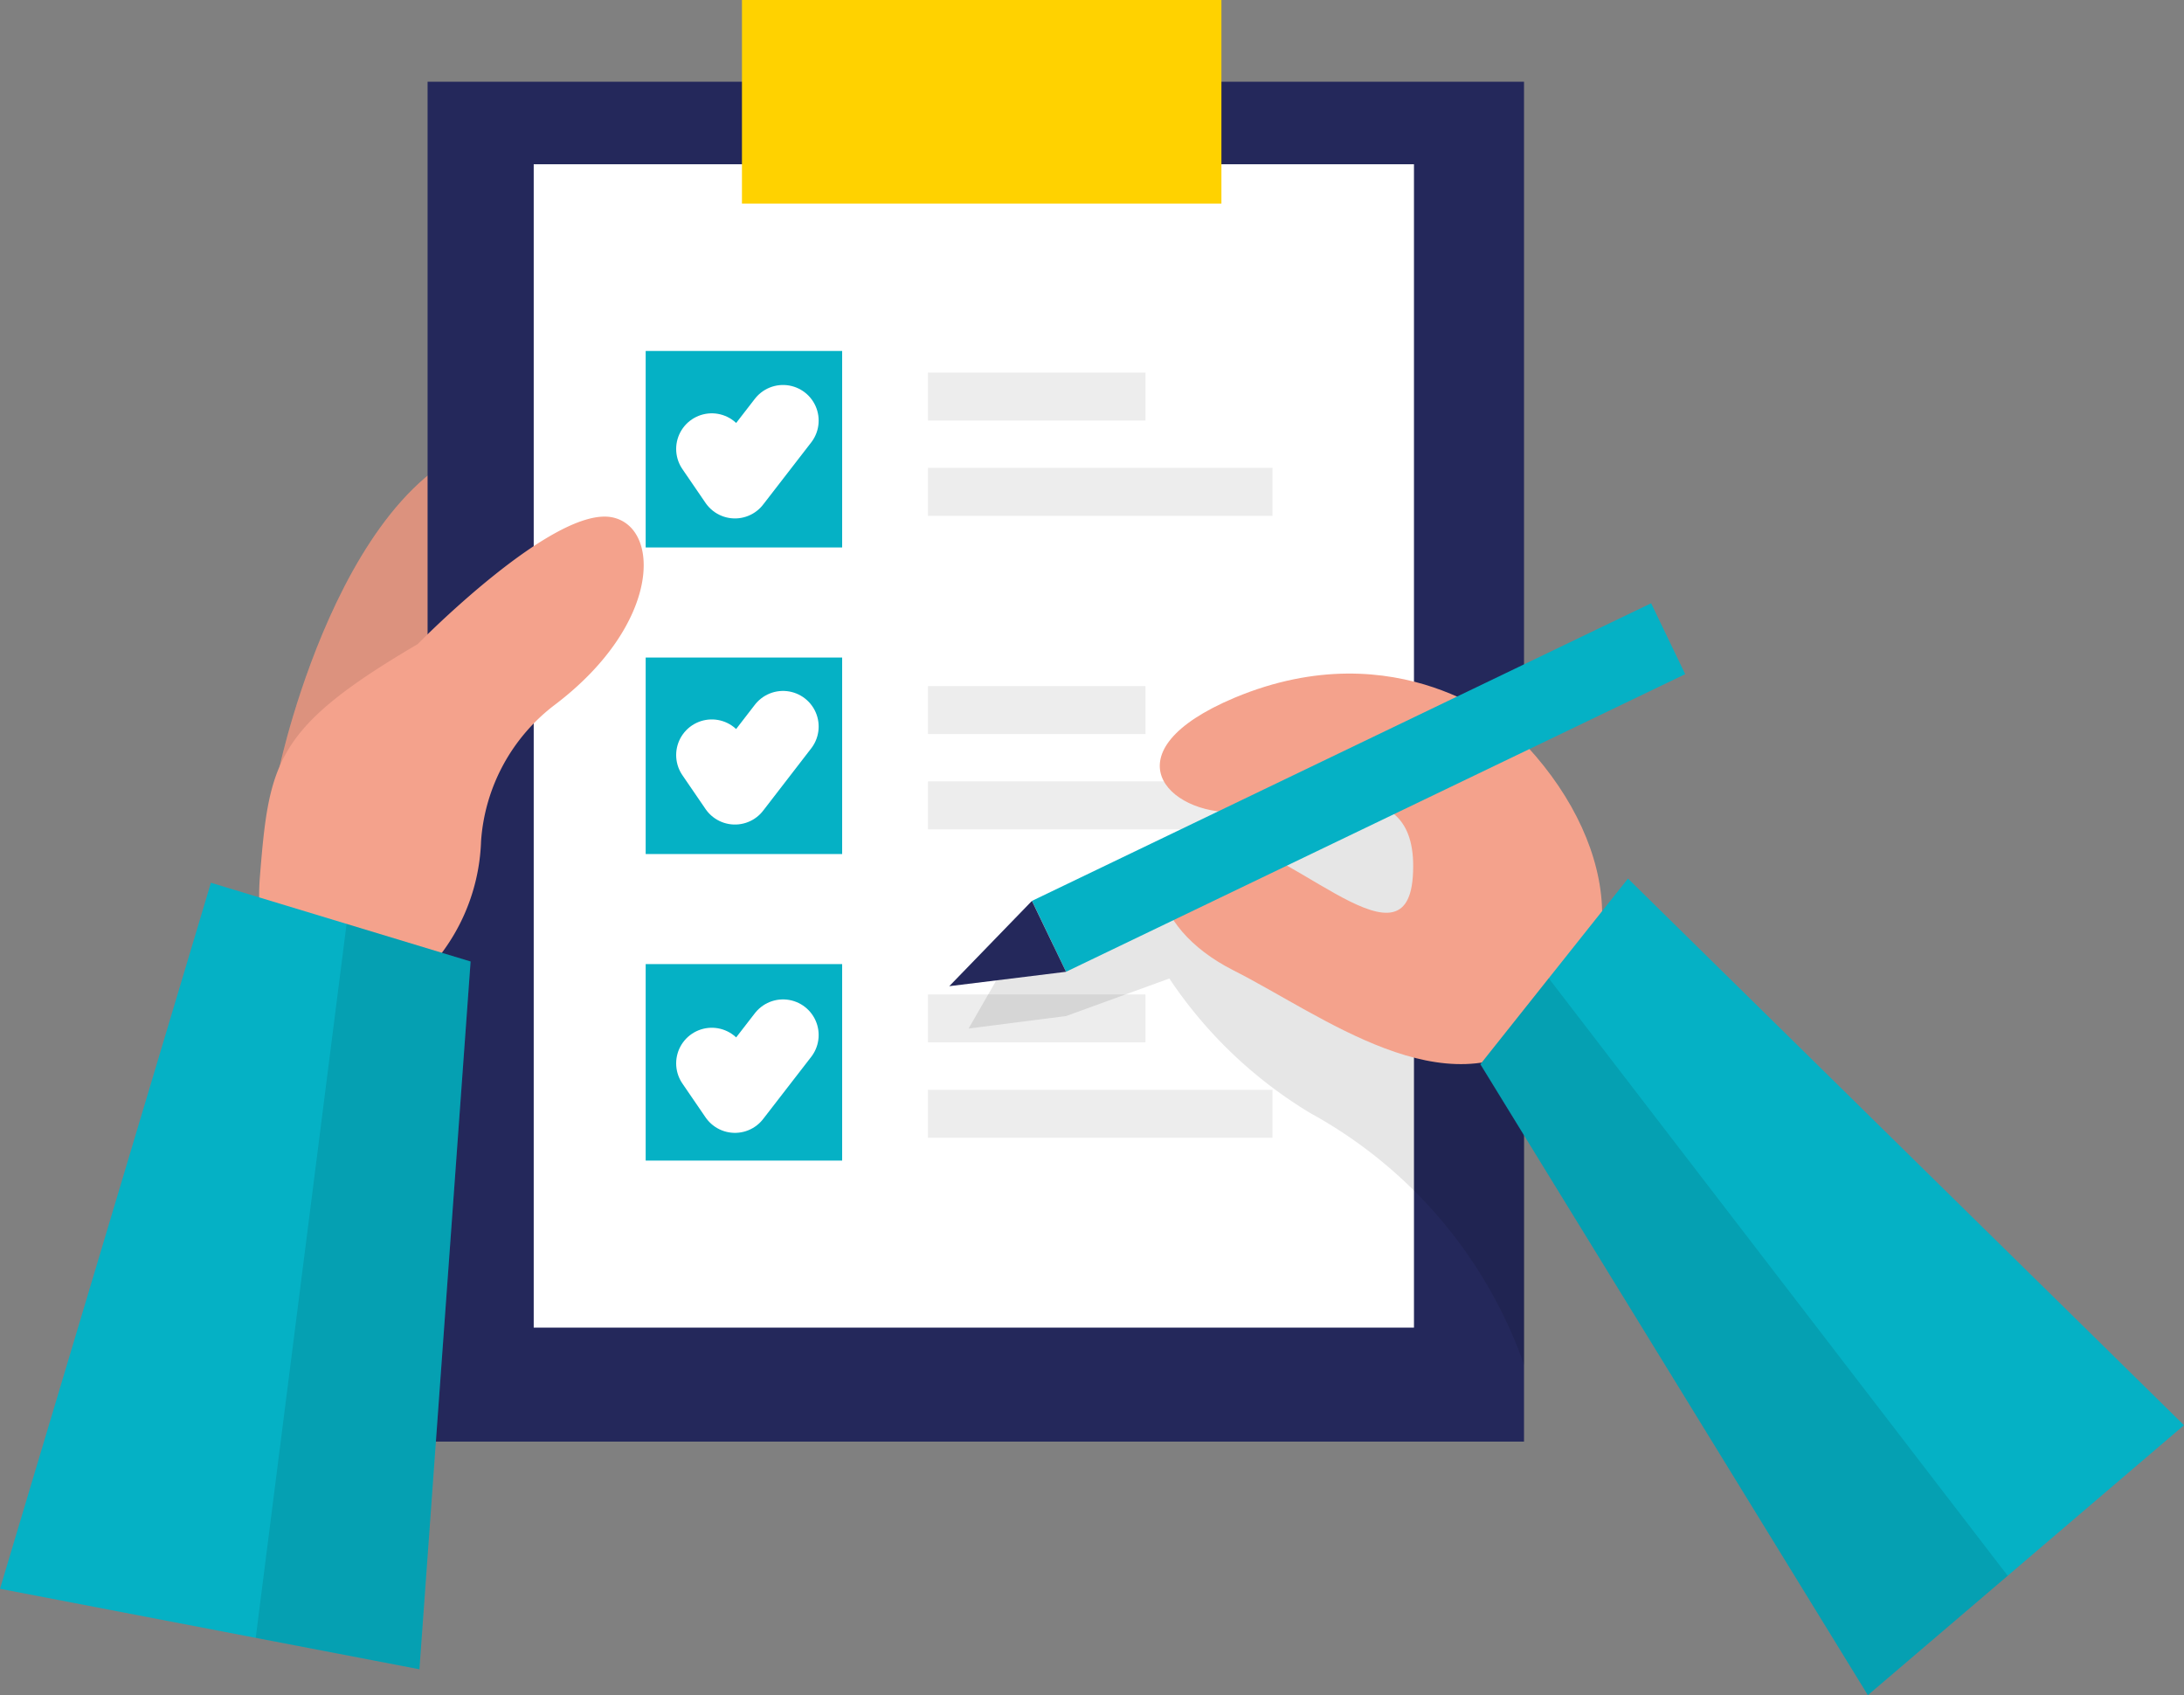 <svg xmlns="http://www.w3.org/2000/svg" width="122.611" height="95.154" viewBox="0 0 122.611 95.154">
  <rect x="0" y="0" width="122.611" height="95.154" fill="#808080" stroke="none"/>
  <g id="Checklist__Two_Color_1_" data-name="Checklist _Two Color (1)" transform="translate(-77.26 -36.36)">
    <path id="Path_19537" data-name="Path 19537" d="M113.59,111.686s3.932-18.5,13.826-18.5,15.156,29.077-8.909,32.239Z" transform="translate(-20.634 -32.277)" fill="#f4a28c"/>
    <path id="Path_19538" data-name="Path 19538" d="M113.59,111.686s3.932-18.5,13.826-18.5,15.156,29.077-8.909,32.239Z" transform="translate(-20.634 -32.277)" opacity="0.1"/>
    <rect id="Rectangle_3651" data-name="Rectangle 3651" width="61.554" height="76.334" transform="translate(101.265 40.948)" fill="#24285b"/>
    <rect id="Rectangle_3652" data-name="Rectangle 3652" width="49.418" height="65.304" transform="translate(107.223 45.58)" fill="#fff"/>
    <rect id="Rectangle_3653" data-name="Rectangle 3653" width="26.917" height="11.428" transform="translate(118.914 36.36)" fill="#ffd200"/>
    <rect id="Rectangle_3654" data-name="Rectangle 3654" width="12.21" height="2.692" transform="translate(129.356 74.873)" fill="#a8a8a8" opacity="0.21"/>
    <rect id="Rectangle_3655" data-name="Rectangle 3655" width="19.343" height="2.692" transform="translate(129.356 80.221)" fill="#a8a8a8" opacity="0.21"/>
    <rect id="Rectangle_3656" data-name="Rectangle 3656" width="12.21" height="2.692" transform="translate(129.356 92.181)" fill="#a8a8a8" opacity="0.21"/>
    <rect id="Rectangle_3657" data-name="Rectangle 3657" width="19.343" height="2.692" transform="translate(129.356 97.534)" fill="#a8a8a8" opacity="0.21"/>
    <rect id="Rectangle_3658" data-name="Rectangle 3658" width="11.03" height="11.03" transform="translate(113.509 56.061)" fill="#05b1c5"/>
    <rect id="Rectangle_3659" data-name="Rectangle 3659" width="11.03" height="11.03" transform="translate(113.509 73.27)" fill="#05b1c5"/>
    <rect id="Rectangle_3660" data-name="Rectangle 3660" width="11.03" height="11.03" transform="translate(113.509 90.478)" fill="#05b1c5"/>
    <path id="Path_19539" data-name="Path 19539" d="M169.75,92.594l1.3,1.9,2.7-3.491" transform="translate(-52.53 -31.033)" fill="none" stroke="#fff" stroke-linecap="round" stroke-linejoin="round" stroke-width="4"/>
    <path id="Path_19540" data-name="Path 19540" d="M169.75,132.359l1.3,1.9,2.7-3.5" transform="translate(-52.53 -53.615)" fill="none" stroke="#fff" stroke-linecap="round" stroke-linejoin="round" stroke-width="4"/>
    <path id="Path_19541" data-name="Path 19541" d="M204.745,146.9l-1.625,2.826,5.47-.7,5.8-2.108a25.042,25.042,0,0,0,7.937,7.569,25.923,25.923,0,0,1,11.851,13.765l.138.385V142.29l-7.613-7.98Z" transform="translate(-71.482 -55.631)" opacity="0.1"/>
    <path id="Path_19542" data-name="Path 19542" d="M169.75,172.424l1.3,1.9,2.7-3.491" transform="translate(-52.53 -76.373)" fill="none" stroke="#fff" stroke-linecap="round" stroke-linejoin="round" stroke-width="4"/>
    <path id="Path_19543" data-name="Path 19543" d="M247.584,126.952s-6.213-5.569-15.411-1.728c-7.2,3.024-3.793,6.58.078,6.429s10.369-2.791,9.915,3.638c-.41,5.664-7.436-2.48-11.462-2.16s-3.564,4.9,1.4,7.405,11.925,7.945,17.347,3.677S253.317,132.361,247.584,126.952Z" transform="translate(-85.591 -49.703)" fill="#f4a28c"/>
    <rect id="Rectangle_3661" data-name="Rectangle 3661" width="4.416" height="38.565" transform="translate(169.955 70.223) rotate(64.33)" fill="#05b1c5"/>
    <path id="Path_19544" data-name="Path 19544" d="M269.62,160.931l21.754,35.415,17.748-15.152L277.907,150.51Z" transform="translate(-109.251 -64.832)" fill="#05b1c5"/>
    <path id="Path_19545" data-name="Path 19545" d="M205.25,153.41l-4.64,4.787,6.554-.808Z" transform="translate(-70.057 -66.479)" fill="#24285b"/>
    <path id="Path_19546" data-name="Path 19546" d="M119.833,110.639s7.639-7.807,10.935-7.116c2.722.575,2.726,5.988-3.206,10.5a10.512,10.512,0,0,0-4.169,7.673,11.077,11.077,0,0,1-3.56,7.777c-5.379,4.753-9.371.614-8.853-5.815S111.849,115.327,119.833,110.639Z" transform="translate(-19.126 -38.121)" fill="#f4a28c"/>
    <path id="Path_19547" data-name="Path 19547" d="M103.68,155.47,100.807,195.2,77.26,190.682,89.1,151.05Z" transform="translate(0 -65.138)" fill="#05b1c5"/>
    <rect id="Rectangle_3662" data-name="Rectangle 3662" width="12.21" height="2.692" transform="translate(129.356 57.275)" fill="#a8a8a8" opacity="0.21"/>
    <rect id="Rectangle_3663" data-name="Rectangle 3663" width="19.343" height="2.692" transform="translate(129.356 62.624)" fill="#a8a8a8" opacity="0.21"/>
    <path id="Path_19548" data-name="Path 19548" d="M110.49,196.472l5.1-40.072,6.96,2.108-2.873,39.727Z" transform="translate(-18.873 -68.177)" opacity="0.1"/>
    <path id="Path_19549" data-name="Path 19549" d="M269.62,168.286l3.837-4.826L299.224,197l-7.85,6.7Z" transform="translate(-109.251 -72.187)" opacity="0.1"/>
  </g>
</svg>
